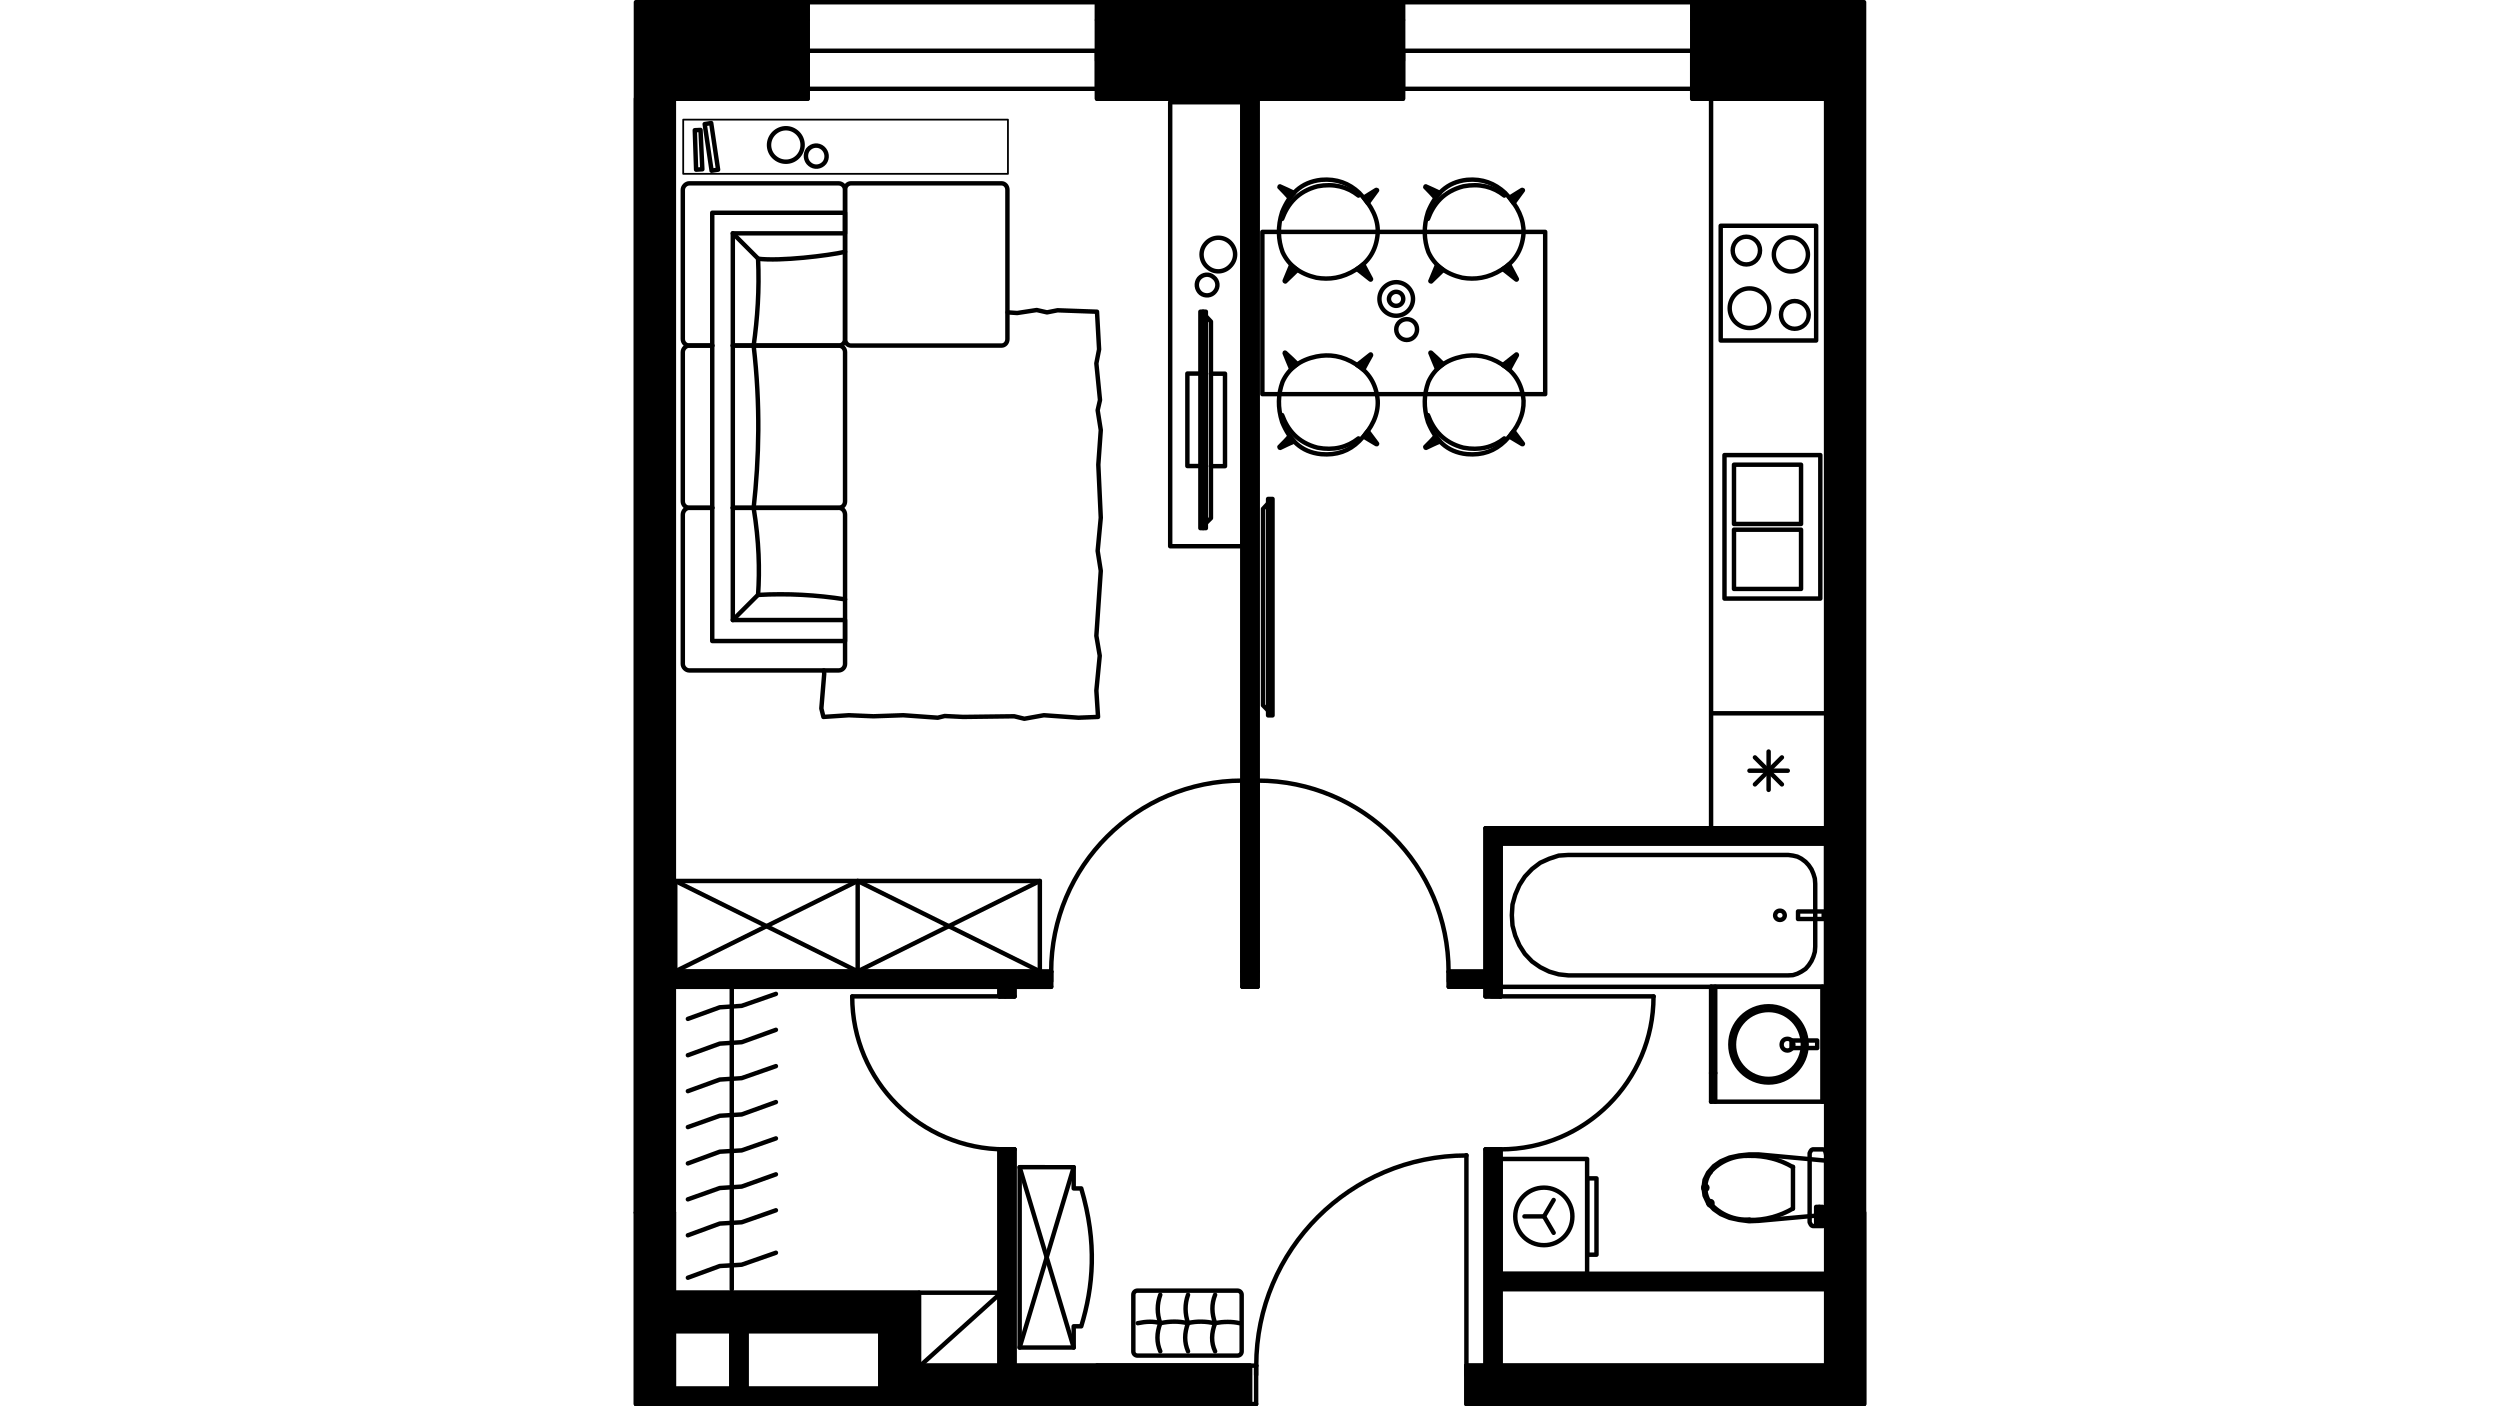 <?xml version="1.0" encoding="utf-8"?>
<!-- Generator: Adobe Illustrator 22.0.1, SVG Export Plug-In . SVG Version: 6.00 Build 0)  -->
<svg version="1.1" id="Слой_1" xmlns="http://www.w3.org/2000/svg" xmlns:xlink="http://www.w3.org/1999/xlink" x="0px" y="0px"
	 viewBox="0 0 1920 1080" style="enable-background:new 0 0 1920 1080;" xml:space="preserve">
<style type="text/css">
	.st0{fill:none;stroke:#000000;stroke-width:3.412;stroke-linecap:round;stroke-linejoin:round;stroke-miterlimit:22.926;}
	.st1{fill:none;stroke:#000000;stroke-width:3.415;stroke-linejoin:round;stroke-miterlimit:22.926;}
	.st2{fill:none;stroke:#000000;stroke-width:2.4;stroke-linecap:round;stroke-linejoin:round;stroke-miterlimit:22.926;}
	.st3{fill:none;stroke:#000000;stroke-width:3.415;stroke-linecap:round;stroke-linejoin:round;stroke-miterlimit:22.926;}
	.st4{fill:none;stroke:#000000;stroke-width:1.384;stroke-linecap:round;stroke-linejoin:round;stroke-miterlimit:22.926;}
	.st5{fill:none;}
</style>
<g>
	<polygon class="st0" points="1335.7,887.4 1328.3,889 1321.5,891.9 1316.2,895.6 1311.8,900.6 1309.1,906.1 1308.3,912.1 
		1309.1,918.2 1311.8,924 1316.2,928.7 1321.5,932.4 1328.3,935.3 1335.7,936.9 1343.3,937.9 1350.7,937.6 1402.5,932.9 
		1402.5,891.4 1350.7,886.6 1343.3,886.6 	"/>
	<path d="M1313.6,924h-1.6c0,1.1,0.5,1.8,1.6,1.8s1.6-0.8,1.6-1.8c0-0.8-0.5-1.6-1.6-1.6s-1.6,0.8-1.6,1.6H1313.6z"/>
	<path class="st1" d="M1313.6,924h-1.6c0,1.1,0.5,1.8,1.6,1.8s1.6-0.8,1.6-1.8c0-0.8-0.5-1.6-1.6-1.6s-1.6,0.8-1.6,1.6H1313.6z"/>
	<path d="M1343.8,936.9L1343.8,936.9z"/>
	<path class="st1" d="M1343.8,936.9L1343.8,936.9z"/>
	<path d="M1377,928.2L1377,928.2z"/>
	<path class="st1" d="M1377,928.2L1377,928.2z"/>
	<polyline class="st0" points="1377,928.2 1377,912.1 1377,896.1 	"/>
	<path d="M1343.8,887.7L1343.8,887.7z"/>
	<path class="st1" d="M1343.8,887.7L1343.8,887.7z"/>
	<polygon points="1313.6,900 1313.6,900 1313.6,900.3 	"/>
	<polygon class="st1" points="1313.6,900 1313.6,900 1313.6,900.3 	"/>
	<path d="M1309.7,912.1h-1.6c0,1.1,0.5,1.8,1.6,1.8c0.8,0,1.6-0.8,1.6-1.8c0-0.8-0.8-1.6-1.6-1.6c-1.1,0-1.6,0.8-1.6,1.6H1309.7z"/>
	<path class="st1" d="M1309.7,912.1h-1.6c0,1.1,0.5,1.8,1.6,1.8c0.8,0,1.6-0.8,1.6-1.8c0-0.8-0.8-1.6-1.6-1.6
		c-1.1,0-1.6,0.8-1.6,1.6H1309.7z"/>
	<path class="st0" d="M1309.7,912.1c0,4.5,1.3,8.4,3.9,12.1"/>
	<path class="st0" d="M1313.3,924c7.6,8.7,18.9,13.4,30.2,12.6"/>
	<path class="st0" d="M1343.8,936.9c11.6,0.3,23.1-2.9,33.1-8.7"/>
	<path class="st0" d="M1377,896.4c-10-6-21.6-8.9-33.1-8.7"/>
	<path class="st0" d="M1343.6,887.7c-11.3-0.5-22.6,3.9-30.2,12.6"/>
	<path class="st0" d="M1313.6,900.3c-2.6,3.4-3.9,7.6-3.9,11.8"/>
	<polygon class="st0" points="1389.8,937.1 1389.8,938.7 1390.6,940.3 1391.2,941.1 1392.2,941.6 1400.1,941.6 1401.1,941.1 
		1401.7,940.3 1402.2,938.7 1402.5,937.1 1402.5,887.2 1402.2,885.6 1401.7,884 1401.1,883.2 1400.1,882.7 1392.2,882.7 
		1391.2,883.2 1390.6,884 1389.8,885.6 1389.8,887.2 	"/>
	<rect x="1394.8" y="926.9" class="st0" width="5" height="13.1"/>
	<line class="st0" x1="1397.2" y1="926.9" x2="1397.2" y2="940"/>
	<rect x="1152.4" y="647.7" class="st0" width="250" height="110.2"/>
	<polygon class="st0" points="1373.3,749.1 1377,748.9 1380.4,747.8 1383.5,746.2 1386.7,744.1 1389.1,741.3 1391.2,738.1 
		1392.7,734.7 1393.8,731 1394.1,727.1 1394.1,678.7 1393.8,674.7 1392.7,671.1 1391.2,667.6 1389.1,664.5 1386.7,661.9 
		1383.5,659.5 1380.4,657.9 1377,657.1 1373.3,656.6 1204.5,656.6 1197.1,657.1 1189.8,659.5 1182.9,662.6 1176.6,667.4 
		1171.1,673.2 1166.9,679.7 1163.7,687.1 1161.6,694.7 1161.1,702.9 1161.6,710.8 1163.7,718.6 1166.9,726 1171.1,732.6 
		1176.6,738.4 1182.9,742.8 1189.8,746.2 1197.1,748.3 1204.5,749.1 	"/>
	<path class="st0" d="M1367,699.4c-2.1,0-3.7,1.6-3.7,3.7c0,1.8,1.6,3.4,3.7,3.4s3.7-1.6,3.7-3.4
		C1370.7,701,1369.1,699.4,1367,699.4"/>
	<rect x="1380.9" y="700" class="st0" width="19.7" height="5.8"/>
	<line class="st0" x1="1314.1" y1="757.8" x2="1314.1" y2="846.1"/>
	<polyline class="st0" points="1314.1,757.8 1402.5,757.8 1402.5,846.1 1314.1,846.1 	"/>
	<line class="st0" x1="1399.6" y1="757.8" x2="1399.6" y2="846.1"/>
	<path class="st0" d="M1358.3,772.8c-16.3,0-29.4,13.1-29.4,29.4c0,16,13.1,29.2,29.4,29.2c16,0,29.2-13.1,29.2-29.2
		C1387.5,785.9,1374.3,772.8,1358.3,772.8"/>
	<path class="st0" d="M1358.3,775.7c-14.7,0-26.6,11.8-26.6,26.6c0,14.5,11.8,26.3,26.6,26.3c14.5,0,26.3-11.8,26.3-26.3
		C1384.6,787.5,1372.8,775.7,1358.3,775.7"/>
	<path class="st0" d="M1372.8,797.8c-2.6,0-4.5,1.8-4.5,4.5c0,2.4,1.8,4.5,4.5,4.5c2.4,0,4.5-2.1,4.5-4.5
		C1377.2,799.6,1375.1,797.8,1372.8,797.8"/>
	<rect x="1375.9" y="799.1" class="st0" width="19.7" height="5.8"/>
	<line class="st0" x1="1317.3" y1="757.8" x2="1317.3" y2="846.1"/>
	<line class="st0" x1="1314.1" y1="824.1" x2="1317.3" y2="824.1"/>
	<polygon class="st0" points="1314.1,547.8 1314.1,636.1 1402.5,636.1 1314.1,636.1 1314.1,75.8 1402.5,75.8 1402.5,636.1 
		1402.5,547.8 	"/>
	<rect x="1321.5" y="173.4" class="st0" width="73.3" height="88.1"/>
	<rect x="1324.4" y="349.5" class="st0" width="73.6" height="110.2"/>
	<line class="st0" x1="1358.3" y1="606.6" x2="1358.3" y2="577.2"/>
	<line class="st0" x1="1347.8" y1="602.4" x2="1368.5" y2="581.7"/>
	<line class="st0" x1="1343.6" y1="591.9" x2="1373" y2="591.9"/>
	<line class="st0" x1="1347.8" y1="581.7" x2="1368.5" y2="602.4"/>
	<rect x="1331.7" y="406.8" class="st0" width="51.5" height="45.5"/>
	<rect x="1331.7" y="356.9" class="st0" width="51.5" height="45.5"/>
	<path class="st0" d="M1378.3,231.2c-5.8,0-10.5,4.7-10.5,10.5c0,6,4.7,10.8,10.5,10.8c6,0,10.8-4.7,10.8-10.8
		C1389.1,236,1384.3,231.2,1378.3,231.2"/>
	<path class="st0" d="M1343.6,221.5c-8.4,0-15.2,6.8-15.2,15.2s6.8,15.2,15.2,15.2s15.2-6.8,15.2-15.2
		C1358.8,228.3,1352,221.5,1343.6,221.5"/>
	<path class="st0" d="M1375.4,182.3c-7.1,0-13.1,6-13.1,13.1c0,7.4,6,13.1,13.1,13.1c7.4,0,13.1-5.8,13.1-13.1
		C1388.5,188.4,1382.7,182.3,1375.4,182.3"/>
	<path class="st0" d="M1341.2,181.8c-5.8,0-10.5,4.7-10.5,10.5c0,6,4.7,10.8,10.5,10.8s10.5-4.7,10.5-10.8
		C1351.7,186.5,1347,181.8,1341.2,181.8"/>
	<rect x="1152.4" y="890.1" class="st0" width="66.5" height="88.3"/>
	<rect x="1219" y="905" class="st0" width="7.1" height="58.6"/>
	<polyline class="st0" points="1193.2,921.6 1185.8,934.2 1170.8,934.2 	"/>
	<line class="st0" x1="1185.8" y1="934.2" x2="1193.2" y2="946.8"/>
	<path class="st0" d="M1185.8,912.1c-12.4,0-22.1,10-22.1,22.1c0,12.4,9.7,22.1,22.1,22.1c12.1,0,21.8-9.7,21.8-22.1
		C1207.7,922.1,1197.9,912.1,1185.8,912.1"/>
	<path class="st0" d="M620.3,39V15.4V39z"/>
	<path class="st0" d="M842.5,39V15.4V39z"/>
	<path class="st0" d="M620.3,15.4V1.7V15.4z"/>
	<path class="st0" d="M842.5,15.4V1.7V15.4z"/>
	<polyline class="st0" points="620.3,39 620.3,46.4 620.3,68.2 	"/>
	<polyline class="st0" points="842.5,39 842.5,46.4 842.5,68.2 	"/>
	<line class="st0" x1="606.4" y1="39" x2="620.3" y2="39"/>
	<line class="st0" x1="606.4" y1="15.4" x2="606.4" y2="39"/>
	<line class="st0" x1="856.4" y1="39" x2="842.5" y2="39"/>
	<line class="st0" x1="856.4" y1="15.4" x2="856.4" y2="39"/>
	<path class="st0" d="M1077.5,39V15.4V39z"/>
	<path class="st0" d="M1299.7,39V15.4V39z"/>
	<path class="st0" d="M1077.5,15.4V1.7V15.4z"/>
	<path class="st0" d="M1299.7,15.4V1.7V15.4z"/>
	<polyline class="st0" points="1077.5,39 1077.5,46.4 1077.5,68.2 	"/>
	<polyline class="st0" points="1299.7,39 1299.7,46.4 1299.7,68.2 	"/>
	<line class="st0" x1="1063.6" y1="39" x2="1077.5" y2="39"/>
	<line class="st0" x1="1063.6" y1="15.4" x2="1063.6" y2="39"/>
	<line class="st0" x1="1313.3" y1="39" x2="1299.7" y2="39"/>
	<line class="st0" x1="1313.3" y1="15.4" x2="1313.3" y2="39"/>
	<line class="st2" x1="1431.6" y1="1.7" x2="1299.7" y2="1.7"/>
	<line class="st0" x1="1077.5" y1="1.7" x2="842.5" y2="1.7"/>
	<line class="st2" x1="620.3" y1="1.7" x2="488.4" y2="1.7"/>
	<line class="st0" x1="842.5" y1="1.7" x2="620.3" y2="1.7"/>
	<line class="st0" x1="842.5" y1="68.2" x2="620.3" y2="68.2"/>
	<polyline class="st0" points="842.5,39 731.3,39 620.3,39 	"/>
	<line class="st0" x1="842.5" y1="39" x2="842.5" y2="46.4"/>
	<line class="st0" x1="620.3" y1="39" x2="620.3" y2="46.4"/>
	<line class="st0" x1="1299.7" y1="1.7" x2="1077.5" y2="1.7"/>
	<line class="st0" x1="1299.7" y1="68.2" x2="1077.5" y2="68.2"/>
	<polyline class="st0" points="1299.7,39 1188.5,39 1077.5,39 	"/>
	<line class="st0" x1="1299.7" y1="39" x2="1299.7" y2="46.4"/>
	<line class="st0" x1="1077.5" y1="39" x2="1077.5" y2="46.4"/>
	<line class="st0" x1="502.8" y1="1078.3" x2="676.1" y2="1078.3"/>
	<line class="st0" x1="676.1" y1="1066.5" x2="573.3" y2="1066.5"/>
	<polyline class="st0" points="561.7,1066.5 502.8,1066.5 502.8,1078.3 	"/>
	<polyline class="st0" points="1126.2,1048.8 1126.2,1055.9 1126.2,1078.3 	"/>
	<polyline class="st0" points="964.7,1048.8 964.7,1055.9 964.7,1078.3 	"/>
	<line class="st0" x1="676.1" y1="1078.3" x2="964.7" y2="1078.3"/>
	<line class="st0" x1="1402.5" y1="1048.8" x2="1126.2" y2="1048.8"/>
	<line class="st0" x1="964.7" y1="1048.8" x2="705.8" y2="1048.8"/>
	<path class="st0" d="M1126.2,887.4c-89.1,0-161.4,72.3-161.4,161.4"/>
	<line class="st0" x1="1126.2" y1="1048.8" x2="1126.2" y2="887.2"/>
	<line class="st0" x1="964.7" y1="1048.8" x2="964.7" y2="1055.9"/>
	<line class="st0" x1="1126.2" y1="1048.8" x2="1126.2" y2="1055.9"/>
	<line class="st3" x1="954.2" y1="75.8" x2="954.2" y2="746.2"/>
	<line class="st3" x1="965.8" y1="746.2" x2="965.8" y2="75.8"/>
	<line class="st3" x1="1402.5" y1="75.8" x2="1402.5" y2="931.3"/>
	<line class="st3" x1="517.5" y1="931.3" x2="517.5" y2="75.8"/>
	<polyline class="st3" points="488.4,75.8 488.4,931.3 517.5,931.3 	"/>
	<polyline class="st3" points="517.5,75.8 620.3,75.8 620.3,39 606.4,39 	"/>
	<path class="st3" d="M856.4,39h-13.9v36.8 M842.5,75.8h235V39h-13.9"/>
	<path class="st3" d="M1313.3,39h-13.7v36.8 M1299.7,75.8h102.8"/>
	<line class="st0" x1="517.5" y1="1022.3" x2="561.7" y2="1022.3"/>
	<line class="st0" x1="573.3" y1="1022.3" x2="676.1" y2="1022.3"/>
	<line class="st0" x1="705.8" y1="992.8" x2="517.5" y2="992.8"/>
	<line class="st0" x1="573.3" y1="1066.5" x2="573.3" y2="1022.3"/>
	<line class="st0" x1="561.7" y1="1022.3" x2="561.7" y2="1066.5"/>
	<rect x="1402.5" y="931.3" class="st0" width="29.2" height="147"/>
	<rect x="842.5" y="1048.8" class="st0" width="117.5" height="29.4"/>
	<rect x="488.4" y="931.3" class="st0" width="29.2" height="147"/>
	<polyline class="st0" points="1152.4,765.2 1145.3,765.2 1140.9,765.2 	"/>
	<polyline class="st0" points="1152.4,882.7 1145.3,882.7 1140.9,882.7 	"/>
	<line class="st0" x1="1152.4" y1="1048.8" x2="1152.4" y2="990"/>
	<line class="st0" x1="1152.4" y1="978.4" x2="1152.4" y2="882.7"/>
	<line class="st0" x1="1152.4" y1="765.2" x2="1152.4" y2="647.7"/>
	<line class="st0" x1="1140.9" y1="636.1" x2="1140.9" y2="746.2"/>
	<line class="st0" x1="1140.9" y1="757.8" x2="1140.9" y2="765.2"/>
	<polyline class="st0" points="1140.9,882.7 1140.9,1048.8 1152.4,1048.8 	"/>
	<path class="st0" d="M1152.4,882.7c64.9,0,117.5-52.6,117.5-117.3"/>
	<line class="st0" x1="1152.4" y1="765.2" x2="1270" y2="765.2"/>
	<line class="st0" x1="1152.4" y1="882.7" x2="1145.3" y2="882.7"/>
	<line class="st0" x1="1152.4" y1="765.2" x2="1145.3" y2="765.2"/>
	<line class="st0" x1="1402.5" y1="978.4" x2="1152.4" y2="978.4"/>
	<polyline class="st0" points="1152.4,990 1402.5,990 1402.5,978.4 	"/>
	<polyline class="st0" points="1152.4,647.7 1402.5,647.7 1402.5,636.1 1140.9,636.1 	"/>
	<polyline class="st0" points="965.8,746.2 965.8,753.6 965.8,757.8 	"/>
	<polyline class="st0" points="1112.7,746.2 1112.7,753.6 1112.7,757.8 	"/>
	<polyline class="st0" points="954.2,746.2 954.2,753.6 954.2,757.8 	"/>
	<polyline class="st0" points="807.3,746.2 807.3,753.6 807.3,757.8 	"/>
	<line class="st0" x1="517.5" y1="757.8" x2="767.6" y2="757.8"/>
	<line class="st0" x1="779.1" y1="757.8" x2="807.3" y2="757.8"/>
	<line class="st0" x1="954.2" y1="757.8" x2="965.8" y2="757.8"/>
	<line class="st0" x1="1112.7" y1="757.8" x2="1140.9" y2="757.8"/>
	<line class="st0" x1="1140.9" y1="746.2" x2="1112.7" y2="746.2"/>
	<polyline class="st0" points="807.3,746.2 517.5,746.2 517.5,757.8 	"/>
	<path class="st0" d="M1112.5,746.2c0-81-65.7-146.7-146.7-146.7"/>
	<line class="st0" x1="965.8" y1="746.2" x2="965.8" y2="599.3"/>
	<line class="st0" x1="1112.7" y1="746.2" x2="1112.7" y2="753.6"/>
	<line class="st0" x1="965.8" y1="746.2" x2="965.8" y2="753.6"/>
	<path class="st0" d="M954,599.5c-81,0-146.7,65.7-146.7,146.7"/>
	<line class="st0" x1="954.2" y1="746.2" x2="954.2" y2="599.3"/>
	<line class="st0" x1="807.3" y1="746.2" x2="807.3" y2="753.6"/>
	<line class="st0" x1="954.2" y1="746.2" x2="954.2" y2="753.6"/>
	<polyline class="st0" points="779.1,765.2 772,765.2 767.6,765.2 	"/>
	<polyline class="st0" points="779.1,882.7 772,882.7 767.6,882.7 	"/>
	<line class="st0" x1="767.6" y1="757.8" x2="767.6" y2="765.2"/>
	<polyline class="st0" points="767.6,882.7 767.6,1048.8 779.1,1048.8 779.1,882.7 	"/>
	<line class="st0" x1="779.1" y1="765.2" x2="779.1" y2="757.8"/>
	<path class="st0" d="M654.5,765.4c0,64.7,52.6,117.3,117.3,117.3"/>
	<line class="st0" x1="772" y1="765.2" x2="654.5" y2="765.2"/>
	<line class="st0" x1="779.1" y1="882.7" x2="772" y2="882.7"/>
	<line class="st0" x1="779.1" y1="765.2" x2="772" y2="765.2"/>
	<line class="st0" x1="705.8" y1="1048.8" x2="705.8" y2="992.8"/>
	<line class="st0" x1="676.1" y1="1022.3" x2="676.1" y2="1066.5"/>
	<polygon points="1299.7,1.7 1299.7,15.4 1299.7,39 1299.7,68.2 1299.7,75.8 1314.1,75.8 1402.5,75.8 1402.5,1048.8 1402.5,1078.3 
		1431.6,1078.3 1431.6,1048.8 1431.6,1.7 	"/>
	<polygon class="st3" points="1299.7,1.7 1299.7,15.4 1299.7,39 1299.7,68.2 1299.7,75.8 1314.1,75.8 1402.5,75.8 1402.5,1048.8 
		1402.5,1078.3 1431.6,1078.3 1431.6,1048.8 1431.6,1.7 	"/>
	<polygon points="1077.5,39 1077.5,15.4 1077.5,1.7 842.5,1.7 842.5,15.4 842.5,39 842.5,68.2 842.5,75.8 954.2,75.8 965.8,75.8 
		1077.5,75.8 1077.5,68.2 	"/>
	<polygon class="st3" points="1077.5,39 1077.5,15.4 1077.5,1.7 842.5,1.7 842.5,15.4 842.5,39 842.5,68.2 842.5,75.8 954.2,75.8 
		965.8,75.8 1077.5,75.8 1077.5,68.2 	"/>
	<polygon points="620.3,68.2 620.3,39 620.3,15.4 620.3,1.7 488.4,1.7 488.4,746.2 488.4,757.8 488.4,931.3 517.5,931.3 
		517.5,757.8 517.5,746.2 517.5,75.8 620.3,75.8 	"/>
	<polygon class="st3" points="620.3,68.2 620.3,39 620.3,15.4 620.3,1.7 488.4,1.7 488.4,746.2 488.4,757.8 488.4,931.3 
		517.5,931.3 517.5,757.8 517.5,746.2 517.5,75.8 620.3,75.8 	"/>
	<polygon points="767.6,882.7 767.6,1048.8 779.1,1048.8 779.1,882.7 772,882.7 771.8,882.7 	"/>
	<polygon class="st3" points="767.6,882.7 767.6,1048.8 779.1,1048.8 779.1,882.7 772,882.7 771.8,882.7 	"/>
	<rect x="842.5" y="1048.8" width="117.5" height="29.4"/>
	<rect x="842.5" y="1048.8" class="st3" width="117.5" height="29.4"/>
	<path d="M676.1,1022.3v44.2H573.3v-44.2H676.1z M842.5,1078.3v-29.4h-63.4h-11.6h-61.8v-56H517.5v29.4h44.2v44.2h-44.2v11.8H676
		H842.5z"/>
	<path class="st3" d="M676.1,1022.3v44.2H573.3v-44.2H676.1z M842.5,1078.3v-29.4h-63.4h-11.6h-61.8v-56H517.5v29.4h44.2v44.2h-44.2
		v11.8H676H842.5z"/>
	<polygon points="517.5,1022.3 517.5,992.8 517.5,931.3 488.4,931.3 488.4,992.8 488.4,1022.3 488.4,1078.3 502.8,1078.3 
		502.8,1066.5 517.5,1066.5 	"/>
	<polygon class="st3" points="517.5,1022.3 517.5,992.8 517.5,931.3 488.4,931.3 488.4,992.8 488.4,1022.3 488.4,1078.3 
		502.8,1078.3 502.8,1066.5 517.5,1066.5 	"/>
	<rect x="502.8" y="1066.5" width="14.7" height="11.8"/>
	<rect x="502.8" y="1066.5" class="st3" width="14.7" height="11.8"/>
	<rect x="517.5" y="746.2" width="289.6" height="11.7"/>
	<rect x="517.5" y="746.2" class="st3" width="289.6" height="11.7"/>
	<polygon points="767.6,757.8 767.6,765.2 772,765.2 779.1,765.2 779.1,757.8 	"/>
	<polygon class="st3" points="767.6,757.8 767.6,765.2 772,765.2 779.1,765.2 779.1,757.8 	"/>
	<polygon points="954.2,75.8 954.2,746.2 954.2,753.6 954.2,757.8 965.8,757.8 965.8,753.6 965.8,746.2 965.8,599.5 965.8,75.8 	"/>
	<polygon class="st3" points="954.2,75.8 954.2,746.2 954.2,753.6 954.2,757.8 965.8,757.8 965.8,753.6 965.8,746.2 965.8,599.5 
		965.8,75.8 	"/>
	<polygon points="1140.9,746.2 1112.7,746.2 1112.7,753.6 1112.7,757.8 1140.9,757.8 1140.9,765.2 1145.3,765.2 1152.4,765.2 
		1152.4,757.8 1152.4,647.7 1402.5,647.7 1402.5,636.1 1314.1,636.1 1140.9,636.1 	"/>
	<polygon class="st3" points="1140.9,746.2 1112.7,746.2 1112.7,753.6 1112.7,757.8 1140.9,757.8 1140.9,765.2 1145.3,765.2 
		1152.4,765.2 1152.4,757.8 1152.4,647.7 1402.5,647.7 1402.5,636.1 1314.1,636.1 1140.9,636.1 	"/>
	<polygon points="1402.5,990 1402.5,978.4 1219,978.4 1152.4,978.4 1152.4,890.1 1152.4,882.7 1145.3,882.7 1140.9,882.7 
		1140.9,1048.8 1152.4,1048.8 1152.4,990 	"/>
	<polygon class="st3" points="1402.5,990 1402.5,978.4 1219,978.4 1152.4,978.4 1152.4,890.1 1152.4,882.7 1145.3,882.7 
		1140.9,882.7 1140.9,1048.8 1152.4,1048.8 1152.4,990 	"/>
	<polygon points="1402.5,1048.8 1152.4,1048.8 1140.9,1048.8 1126.2,1048.8 1126.2,1055.9 1126.2,1078.3 1402.5,1078.3 	"/>
	<polygon class="st3" points="1402.5,1048.8 1152.4,1048.8 1140.9,1048.8 1126.2,1048.8 1126.2,1055.9 1126.2,1078.3 1402.5,1078.3 
			"/>
	<path class="st3" d="M653.5,140.8h115.7c2.5,0,4.5,2.2,4.5,5v114.6c0,2.8-2,5-4.5,5H653.5c-2.5,0-4.5-2.2-4.5-5V145.8
		C649,143,651,140.8,653.5,140.8L653.5,140.8z"/>
	<path class="st3" d="M547,265.4h-17.6c-2.6,0-5-2.1-5-5V145.8c0-2.6,2.4-5,5-5H644c2.9,0,5,2.4,5,5v114.6c0,2.9-2.1,5-5,5h-81.2"/>
	<path class="st3" d="M547,390h-17.6c-2.6,0-5-2.1-5-5V270.4c0-2.6,2.4-5,5-5H547 M562.8,265.4H644c2.9,0,5,2.4,5,5V385
		c0,2.9-2.1,5-5,5h-81.2"/>
	<path class="st3" d="M562.8,390H644c2.9,0,5,2.4,5,5.3v114.6c0,2.6-2.1,5-5,5H529.4c-2.6,0-5-2.4-5-5V395.3c0-2.9,2.4-5.3,5-5.3
		H547"/>
	<polygon class="st3" points="649,163.4 547,163.4 547,492.3 649,492.3 649,476.2 562.8,476.2 562.8,179.2 649,179.2 	"/>
	<path class="st3" d="M649,193.4c-12.9,2.9-49.7,7.4-66.8,5.3c1.1,23.9-0.5,46-3.4,66.8c5.3,45.7,4.2,86.5,0,124.6
		c4.2,25.8,4.7,47.3,3.4,66.8c22.6-1.3,45,0,66.8,3.4"/>
	<line class="st3" x1="582.2" y1="198.6" x2="562.8" y2="179.2"/>
	<line class="st3" x1="582.2" y1="456.8" x2="562.8" y2="476.2"/>
	<polyline class="st3" points="773.9,239.9 781.2,240.4 796.2,238.1 804.1,239.9 812.2,238.3 842.5,239.4 844.1,268.3 842,279.1 
		844.8,307.2 843,315.1 845.4,330.3 843.5,356.9 845.4,397.6 843,423.1 845.4,438.4 842,488.3 844.6,503.6 842,530.4 843.3,550.6 
		828.3,551.2 801.7,549.3 786.7,552 778.9,550.1 739.7,550.6 725.5,549.9 720.2,551.2 693.7,549.3 670.8,550.1 651.9,549.3 
		632.4,550.6 630.8,544.1 633,517.5 632.7,514.9 	"/>
	<rect x="524.7" y="91.9" class="st4" width="249.4" height="41.6"/>
	<polygon class="st3" points="541.2,95.3 546.5,131.1 551.5,130.3 546.2,94.5 	"/>
	<polygon class="st3" points="538,99.8 539.4,130 534.6,130.3 533.6,100 	"/>
	<path class="st3" d="M621.9,126.1c3.4,2.9,8.4,2.4,11.3-1.1c2.6-3.4,2.1-8.4-1.3-11.3c-3.4-2.9-8.4-2.4-11.3,1.1
		C618,118.2,618.5,123.4,621.9,126.1"/>
	<path class="st3" d="M595.4,121.3c5.5,4.5,13.7,3.7,18.1-1.8c4.5-5.5,3.7-13.7-1.8-18.1c-5.5-4.5-13.4-3.7-18.1,1.8
		C589,108.7,589.8,116.9,595.4,121.3"/>
	<rect x="898.7" y="78.5" class="st3" width="55.5" height="341"/>
	<path class="st3" d="M920.8,213.9c-2.6,3.4-2.1,8.4,1.3,11.3c3.4,2.6,8.4,2.1,11-1.3c2.9-3.4,2.4-8.4-1.1-11
		C928.7,209.9,923.7,210.5,920.8,213.9"/>
	<path class="st3" d="M925.8,187.3c-4.7,5.5-3.7,13.7,1.8,18.1c5.5,4.7,13.4,3.7,17.9-1.8c4.7-5.5,3.9-13.4-1.6-18.1
		C938.4,181,930.3,181.8,925.8,187.3"/>
	<path class="st3" d="M921.9,357.9h-10v-71h10 M930,287h10.8v71H930"/>
	<rect x="921.9" y="239.4" width="4.2" height="166.2"/>
	<rect x="921.9" y="239.4" class="st3" width="4.2" height="166.2"/>
	<polyline class="st3" points="926.1,242.8 930,247 930,397.9 926.1,401.8 	"/>
	<line class="st3" x1="924" y1="239.4" x2="924" y2="405.5"/>
	<path class="st3" d="M1066.7,229.6c0,2.9,2.6,5.3,5.5,5.3c3.2,0,5.5-2.4,5.5-5.3c0-3.2-2.4-5.5-5.5-5.5
		C1069.4,224.1,1066.7,226.5,1066.7,229.6"/>
	<path class="st3" d="M1072.3,253c0,4.5,3.7,8.1,8.1,8.1c4.5,0,7.9-3.7,7.9-8.1c0-4.5-3.4-7.9-7.9-7.9
		C1075.9,245.2,1072.3,248.6,1072.3,253"/>
	<path class="st3" d="M1059.4,229.6c0,7.1,5.8,12.9,12.9,12.9s12.9-5.8,12.9-12.9c0-7.1-5.8-12.9-12.9-12.9
		C1065.2,216.8,1059.4,222.5,1059.4,229.6"/>
	<rect x="969.5" y="178.1" class="st3" width="217.2" height="124.6"/>
	<path class="st3" d="M1043.9,338.7c10-10,14.7-20.5,14.2-31c-1.1-13.4-7.4-22.1-16.6-27.9c-10.8-6.8-20.8-7.9-30.5-6
		c-12.6,2.6-21.3,9.2-26,19.5c-3.4,9.5-3.9,19.5-0.3,30.8c5.5,13.4,14.2,23.1,30,24.7C1026.5,349.8,1036.2,346.4,1043.9,338.7
		L1043.9,338.7z"/>
	<path class="st3" d="M984.7,318.8c4.2,11.3,11.8,21,27.1,25c12.4,2.4,22.9-0.3,31.5-7.1"/>
	<path d="M1047.3,335.3c3.4,2.1,6.3,3.7,9.7,5.8c0.5,0.3,0.8-0.3,0.5-0.5c-2.4-3.2-4.7-6.3-7.1-9.5
		C1049.4,332.4,1048.3,333.8,1047.3,335.3L1047.3,335.3z"/>
	<path class="st3" d="M1047.3,335.3c3.4,2.1,6.3,3.7,9.7,5.8c0.5,0.3,0.8-0.3,0.5-0.5c-2.4-3.2-4.7-6.3-7.1-9.5
		C1049.4,332.4,1048.3,333.8,1047.3,335.3L1047.3,335.3z"/>
	<path d="M1047,283.8c2.1-3.9,3.9-7.4,6-11c0-0.5-0.3-0.8-0.5-0.5c-3.4,2.6-6.8,5.3-10.3,8.1C1043.9,281.4,1045.4,282.5,1047,283.8z
		"/>
	<path class="st3" d="M1047,283.8c2.1-3.9,3.9-7.4,6-11c0-0.5-0.3-0.8-0.5-0.5c-3.4,2.6-6.8,5.3-10.3,8.1
		C1043.9,281.4,1045.4,282.5,1047,283.8z"/>
	<path d="M996.3,279.6c-3.2-3.2-6-5.8-9.2-8.7c-0.3-0.3-0.5,0-0.5,0.3c1.6,4.2,3.4,8.1,5,12.1C993.1,282,994.7,280.9,996.3,279.6z"
		/>
	<path class="st3" d="M996.3,279.6c-3.2-3.2-6-5.8-9.2-8.7c-0.3-0.3-0.5,0-0.5,0.3c1.6,4.2,3.4,8.1,5,12.1
		C993.1,282,994.7,280.9,996.3,279.6z"/>
	<path d="M990.5,334.8c-2.6,3.2-5,5.5-7.9,8.4c0,0.5,0.3,0.8,0.5,0.8c3.7-1.8,7.1-3.4,10.8-5C992.9,337.7,991.5,336.4,990.5,334.8z"
		/>
	<path class="st3" d="M990.5,334.8c-2.6,3.2-5,5.5-7.9,8.4c0,0.5,0.3,0.8,0.5,0.8c3.7-1.8,7.1-3.4,10.8-5
		C992.9,337.7,991.5,336.4,990.5,334.8z"/>
	<path class="st3" d="M1155.9,338.7c10-10,14.5-20.5,14.2-31c-1.1-13.4-7.4-22.1-16.6-27.9c-10.8-6.8-20.8-7.9-30.5-6
		c-12.6,2.6-21.3,9.2-26,19.5c-3.4,9.5-3.9,19.5-0.3,30.8c5.5,13.4,14.2,23.1,30,24.7C1138.5,349.8,1148,346.4,1155.9,338.7
		L1155.9,338.7z"/>
	<path class="st3" d="M1096.7,318.8c4.2,11.3,11.8,21,27.1,25c12.4,2.4,22.9-0.3,31.5-7.1"/>
	<path d="M1159.3,335.3c3.4,2.1,6.3,3.7,9.7,5.8c0.5,0.3,0.8-0.3,0.5-0.5c-2.4-3.2-4.7-6.3-7.1-9.5
		C1161.4,332.4,1160.3,333.8,1159.3,335.3L1159.3,335.3z"/>
	<path class="st3" d="M1159.3,335.3c3.4,2.1,6.3,3.7,9.7,5.8c0.5,0.3,0.8-0.3,0.5-0.5c-2.4-3.2-4.7-6.3-7.1-9.5
		C1161.4,332.4,1160.3,333.8,1159.3,335.3L1159.3,335.3z"/>
	<path d="M1159,283.8c2.1-3.9,3.9-7.4,6-11c0-0.5-0.3-0.8-0.5-0.5c-3.4,2.6-6.8,5.3-10.3,8.1C1155.9,281.4,1157.4,282.5,1159,283.8z
		"/>
	<path class="st3" d="M1159,283.8c2.1-3.9,3.9-7.4,6-11c0-0.5-0.3-0.8-0.5-0.5c-3.4,2.6-6.8,5.3-10.3,8.1
		C1155.9,281.4,1157.4,282.5,1159,283.8z"/>
	<path d="M1108.3,279.6c-3.2-3.2-6-5.8-9.2-8.7c-0.3-0.3-0.8,0-0.5,0.3c1.6,4.2,3.4,8.1,5,12.1
		C1105.1,282,1106.7,280.9,1108.3,279.6z"/>
	<path class="st3" d="M1108.3,279.6c-3.2-3.2-6-5.8-9.2-8.7c-0.3-0.3-0.8,0-0.5,0.3c1.6,4.2,3.4,8.1,5,12.1
		C1105.1,282,1106.7,280.9,1108.3,279.6z"/>
	<path d="M1102.5,334.8c-2.6,3.2-5,5.5-7.9,8.4c0,0.5,0.3,0.8,0.5,0.8c3.7-1.8,7.1-3.4,10.8-5
		C1104.9,337.7,1103.5,336.4,1102.5,334.8z"/>
	<path class="st3" d="M1102.5,334.8c-2.6,3.2-5,5.5-7.9,8.4c0,0.5,0.3,0.8,0.5,0.8c3.7-1.8,7.1-3.4,10.8-5
		C1104.9,337.7,1103.5,336.4,1102.5,334.8z"/>
	<path class="st3" d="M1043.9,148.1c10,10.3,14.7,20.5,14.2,31c-1.1,13.7-7.4,22.1-16.6,27.9c-10.8,6.8-20.8,7.9-30.5,6.3
		c-12.6-2.9-21.3-9.5-26-19.7c-3.4-9.2-3.9-19.5-0.3-30.8c5.5-13.4,14.2-22.9,30-24.7C1026.5,137.1,1036.2,140.8,1043.9,148.1
		L1043.9,148.1z"/>
	<path class="st3" d="M984.7,168.1c4.2-11.3,11.8-21,27.1-25c12.4-2.4,22.9,0.3,31.5,7.1"/>
	<path d="M1047.3,151.8c3.4-2.1,6.3-3.9,9.7-6c0.5,0,0.8,0.3,0.5,0.5c-2.4,3.2-4.7,6.3-7.1,9.7
		C1049.4,154.5,1048.3,153.1,1047.3,151.8z"/>
	<path class="st3" d="M1047.3,151.8c3.4-2.1,6.3-3.9,9.7-6c0.5,0,0.8,0.3,0.5,0.5c-2.4,3.2-4.7,6.3-7.1,9.7
		C1049.4,154.5,1048.3,153.1,1047.3,151.8z"/>
	<path d="M1047,203.1c2.1,3.9,3.9,7.4,6,11.3c0,0.3-0.3,0.5-0.5,0.3c-3.4-2.6-6.8-5.3-10.3-8.1
		C1043.9,205.7,1045.4,204.4,1047,203.1z"/>
	<path class="st3" d="M1047,203.1c2.1,3.9,3.9,7.4,6,11.3c0,0.3-0.3,0.5-0.5,0.3c-3.4-2.6-6.8-5.3-10.3-8.1
		C1043.9,205.7,1045.4,204.4,1047,203.1z"/>
	<path d="M996.3,207.3c-3.2,3.2-6,5.8-9.2,8.9c-0.3,0-0.5-0.3-0.5-0.5c1.6-3.9,3.4-8.1,5-12.1C993.1,204.9,994.7,206,996.3,207.3z"
		/>
	<path class="st3" d="M996.3,207.3c-3.2,3.2-6,5.8-9.2,8.9c-0.3,0-0.5-0.3-0.5-0.5c1.6-3.9,3.4-8.1,5-12.1
		C993.1,204.9,994.7,206,996.3,207.3z"/>
	<path d="M990.5,152.1c-2.6-2.9-5-5.5-7.9-8.4c0-0.3,0.3-0.8,0.5-0.5c3.7,1.6,7.1,3.2,10.8,5C992.9,149.2,991.5,150.8,990.5,152.1z"
		/>
	<path class="st3" d="M990.5,152.1c-2.6-2.9-5-5.5-7.9-8.4c0-0.3,0.3-0.8,0.5-0.5c3.7,1.6,7.1,3.2,10.8,5
		C992.9,149.2,991.5,150.8,990.5,152.1z"/>
	<path class="st3" d="M1155.9,148.1c10,10.3,14.5,20.5,14.2,31c-1.1,13.7-7.4,22.1-16.6,27.9c-10.8,6.8-20.8,7.9-30.5,6.3
		c-12.6-2.9-21.3-9.5-26-19.7c-3.4-9.2-3.9-19.5-0.3-30.8c5.5-13.4,14.2-22.9,30-24.7C1138.5,137.1,1148,140.8,1155.9,148.1
		L1155.9,148.1z"/>
	<path class="st3" d="M1096.7,168.1c4.2-11.3,11.8-21,27.1-25c12.4-2.4,22.9,0.3,31.5,7.1"/>
	<path d="M1159.3,151.8c3.4-2.1,6.3-3.9,9.7-6c0.5,0,0.8,0.3,0.5,0.5c-2.4,3.2-4.7,6.3-7.1,9.7
		C1161.4,154.5,1160.3,153.1,1159.3,151.8z"/>
	<path class="st3" d="M1159.3,151.8c3.4-2.1,6.3-3.9,9.7-6c0.5,0,0.8,0.3,0.5,0.5c-2.4,3.2-4.7,6.3-7.1,9.7
		C1161.4,154.5,1160.3,153.1,1159.3,151.8z"/>
	<path d="M1159,203.1c2.1,3.9,3.9,7.4,6,11.3c0,0.3-0.3,0.5-0.5,0.3c-3.4-2.6-6.8-5.3-10.3-8.1
		C1155.9,205.7,1157.4,204.4,1159,203.1z"/>
	<path class="st3" d="M1159,203.1c2.1,3.9,3.9,7.4,6,11.3c0,0.3-0.3,0.5-0.5,0.3c-3.4-2.6-6.8-5.3-10.3-8.1
		C1155.9,205.7,1157.4,204.4,1159,203.1z"/>
	<path d="M1108.3,207.3c-3.2,3.2-6,5.8-9.2,8.9c-0.3,0-0.8-0.3-0.5-0.5c1.6-3.9,3.4-8.1,5-12.1
		C1105.1,204.9,1106.7,206,1108.3,207.3z"/>
	<path class="st3" d="M1108.3,207.3c-3.2,3.2-6,5.8-9.2,8.9c-0.3,0-0.8-0.3-0.5-0.5c1.6-3.9,3.4-8.1,5-12.1
		C1105.1,204.9,1106.7,206,1108.3,207.3z"/>
	<path d="M1102.5,152.1c-2.6-2.9-5-5.5-7.9-8.4c0-0.3,0.3-0.8,0.5-0.5c3.7,1.6,7.1,3.2,10.8,5
		C1104.9,149.2,1103.5,150.8,1102.5,152.1z"/>
	<path class="st3" d="M1102.5,152.1c-2.6-2.9-5-5.5-7.9-8.4c0-0.3,0.3-0.8,0.5-0.5c3.7,1.6,7.1,3.2,10.8,5
		C1104.9,149.2,1103.5,150.8,1102.5,152.1z"/>
	<rect x="973.9" y="383.2" width="3.4" height="166.2"/>
	<rect x="973.9" y="383.2" class="st3" width="3.4" height="166.2"/>
	<polyline class="st3" points="973.9,545.7 970,541.7 970,390.8 973.9,386.6 	"/>
	<rect x="518.6" y="676.6" class="st3" width="280" height="69.7"/>
	<polyline class="st3" points="658.7,676.6 658.7,746 518.6,676.6 	"/>
	<line class="st3" x1="658.7" y1="746" x2="798.6" y2="676.6"/>
	<polyline class="st3" points="798.6,746 658.7,676.6 518.6,746 	"/>
	<line class="st3" x1="706.8" y1="992.8" x2="768.9" y2="992.8"/>
	<line class="st3" x1="562" y1="990.2" x2="562" y2="759.1"/>
	<polyline class="st3" points="528.3,948.7 552.8,939.7 569.6,938.7 595.9,929.5 	"/>
	<polyline class="st3" points="528.3,921.1 552.8,912.4 569.6,911.3 595.9,901.9 	"/>
	<polyline class="st3" points="528.3,893.5 552.8,884.5 569.6,883.5 595.9,874.3 	"/>
	<polyline class="st3" points="528.3,865.6 552.8,856.9 569.6,855.9 595.9,846.4 	"/>
	<polyline class="st3" points="528.3,838 552.8,829.1 569.6,828 595.9,818.8 	"/>
	<polyline class="st3" points="528.3,810.4 552.8,801.5 569.6,800.4 595.9,790.9 	"/>
	<polyline class="st3" points="528.3,782.5 552.8,773.6 569.6,772.5 595.9,763.3 	"/>
	<polyline class="st3" points="528.3,981.3 552.8,972.3 569.6,971.3 595.9,962.1 	"/>
	<line class="st3" x1="768.9" y1="992.8" x2="706.8" y2="1048.8"/>
	<path class="st3" d="M783.1,896.4v138.5h41.5v-16.3c1.8,0,3.9,0,5.8,0c9.2-30.2,12.4-63.9,0-105.9h-5.8v-16.3H783.1L783.1,896.4z"
		/>
	<line class="st3" x1="824.6" y1="896.4" x2="783.1" y2="1034.9"/>
	<line class="st3" x1="783.1" y1="896.4" x2="824.6" y2="1034.9"/>
	<path class="st3" d="M870.4,1037.9v-43.5c0-1.8,1.4-3.2,3.2-3.2h76.8c1.7,0,3.2,1.4,3.2,3.2v43.5c0,1.8-1.4,3.2-3.2,3.2h-76.8
		C871.8,1041.1,870.4,1039.7,870.4,1037.9L870.4,1037.9z"/>
	<path class="st3" d="M873.8,1016.2c6.3-1.3,12.1-1.6,17.4,0c7.4-1.6,14.2-1.6,20.8,0c7.6-1.8,14.5-1.3,20.8,0
		c7.1-1.3,13.4-1.3,19.2,0"/>
	<path class="st3" d="M891.1,1037.8c-2.9-6.8-2.9-13.9,0-21.6c-2.6-7.4-2.6-14.5,0-21.8"/>
	<path class="st3" d="M912.4,1037.8c-2.9-6.8-2.9-13.9,0-21.6c-2.4-7.4-2.6-14.5,0-21.8"/>
	<path class="st3" d="M933.2,1037.8c-3.2-6.8-2.9-13.9,0-21.6c-2.6-7.4-2.9-14.5,0-21.8"/>
</g>
<rect id="big_x5F_bathroom" x="1220" y="824.7" class="st5" width="1" height="1"/>
<rect id="all2_x5F_kitchen" x="1132.1" y="502.6" class="st5" width="1" height="1"/>
<rect id="full_x5F_closet" x="646.2" y="913.5" class="st5" width="1" height="1"/>
</svg>
